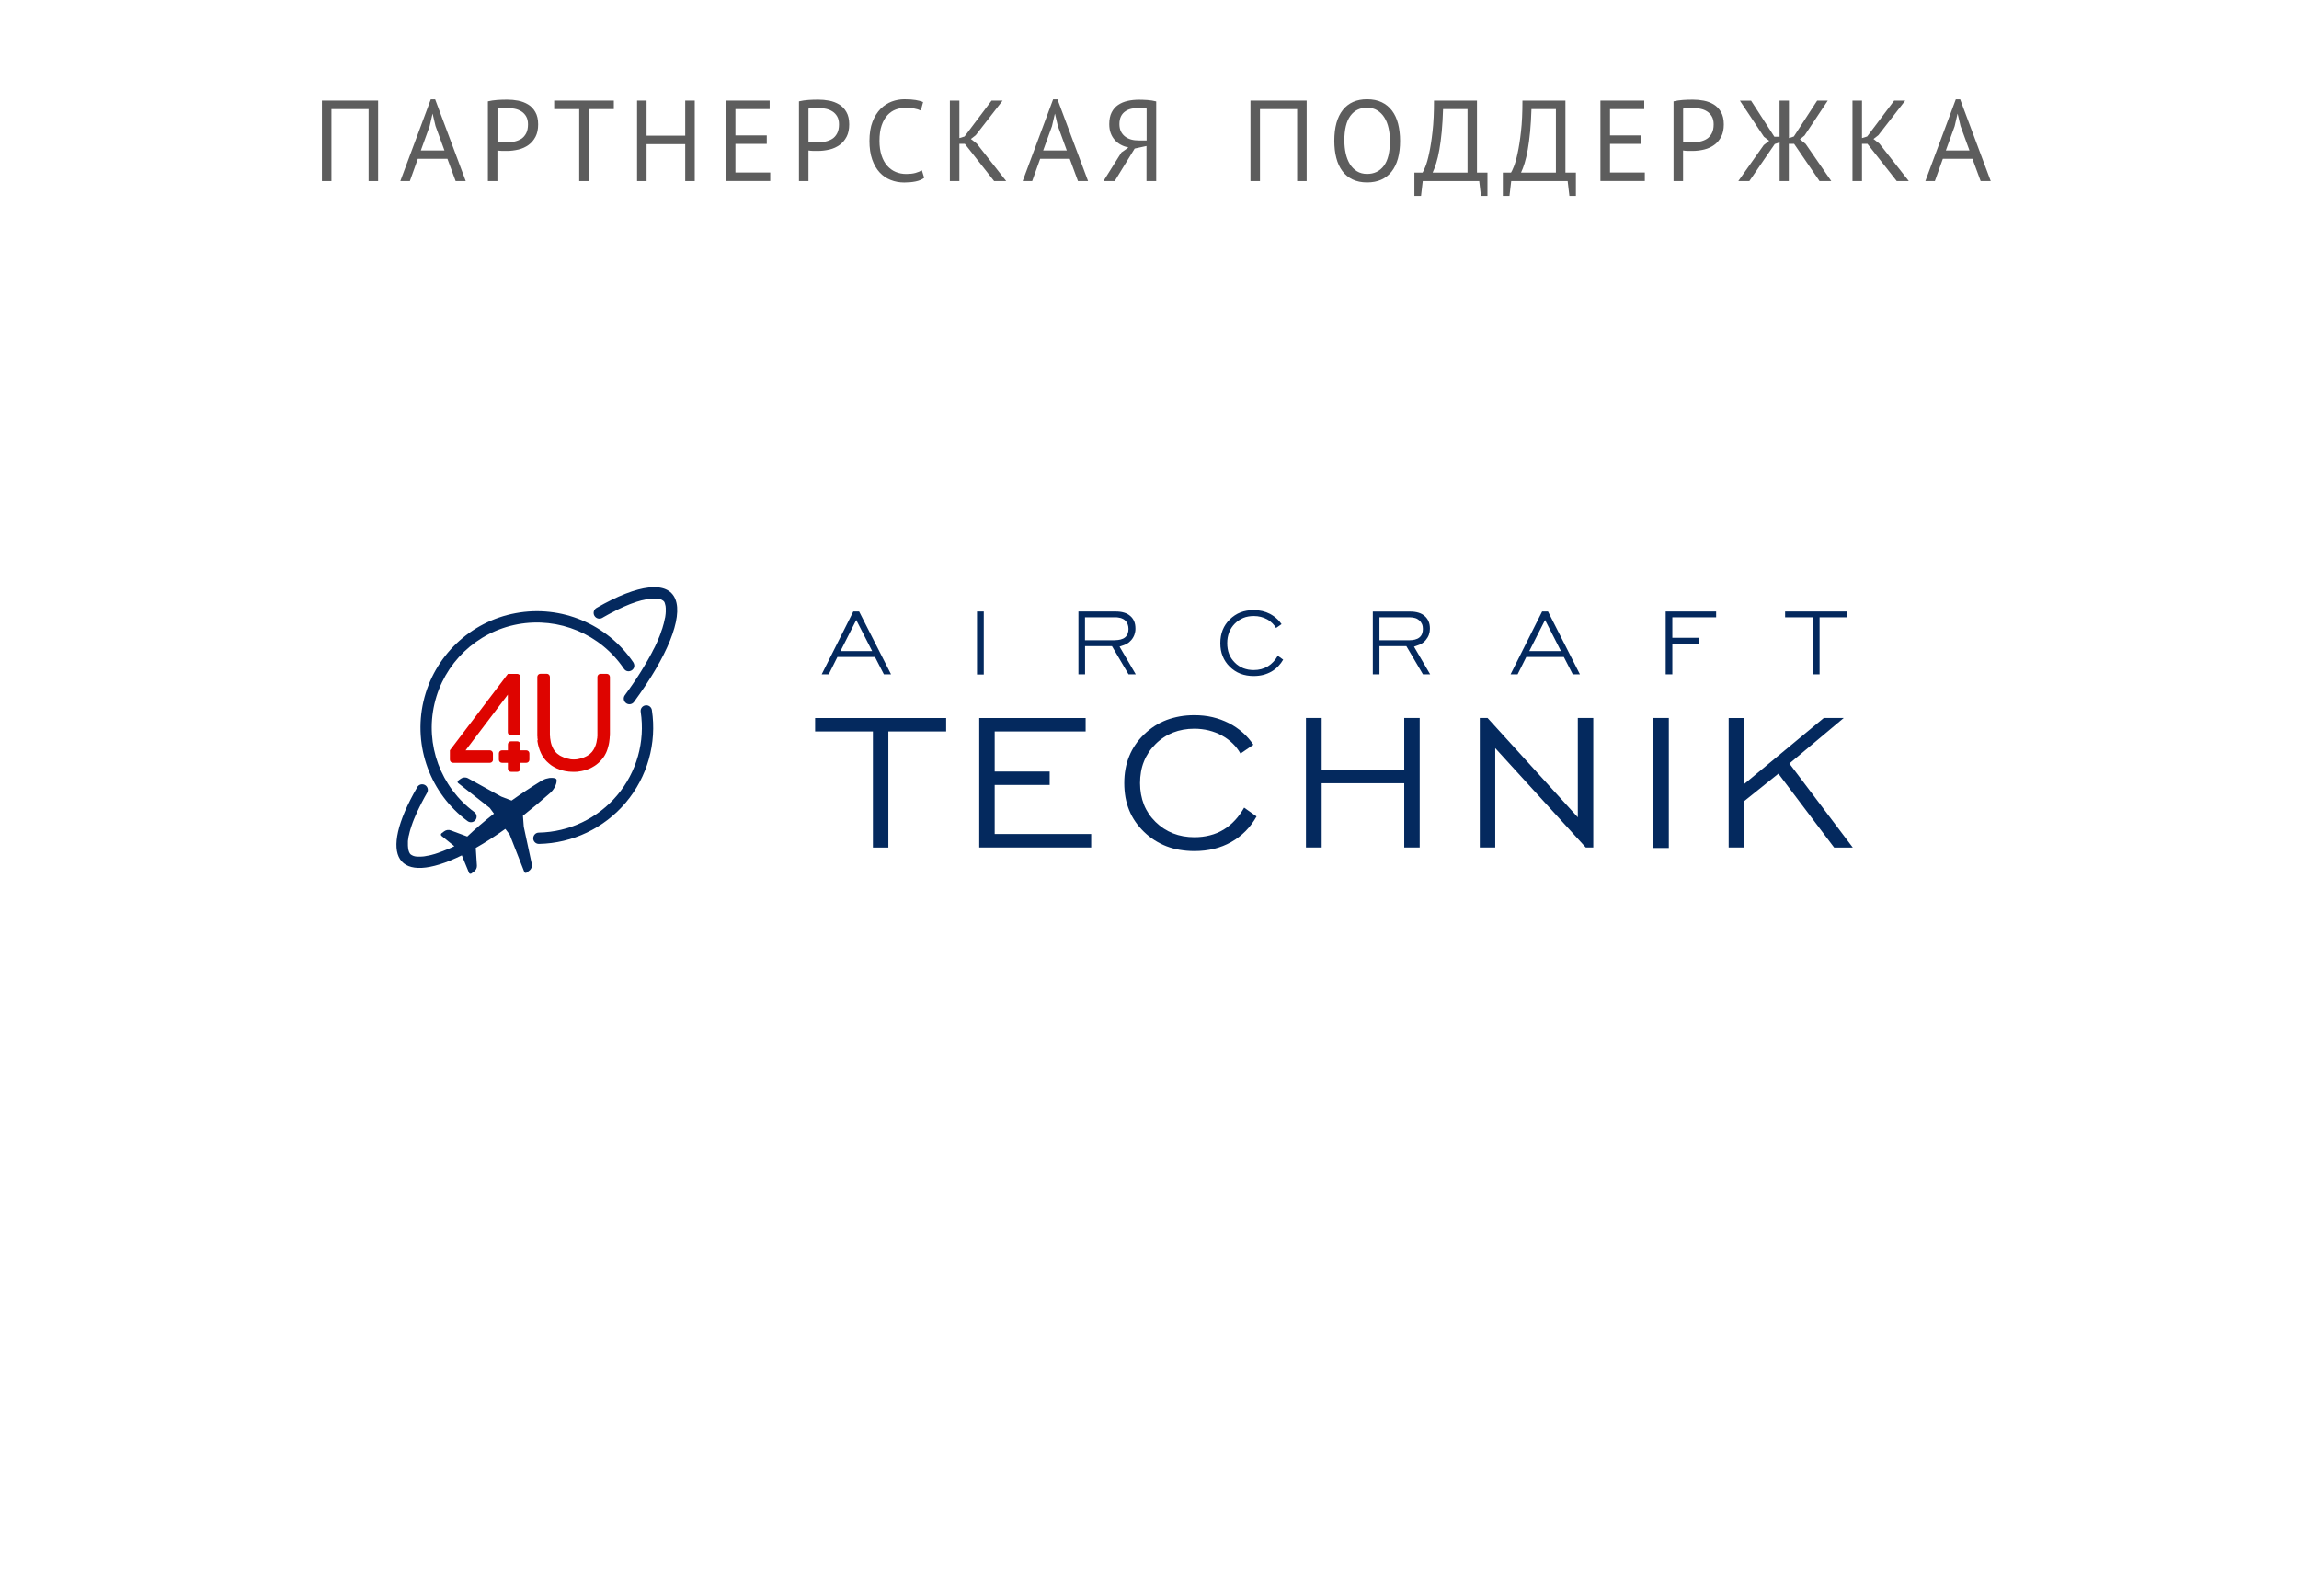 <?xml version="1.0" encoding="UTF-8"?> <svg xmlns="http://www.w3.org/2000/svg" viewBox="0 0 360 250"><defs><style> .cls-1 { fill: #5d5d5d; } .cls-1, .cls-2, .cls-3, .cls-4 { stroke-width: 0px; } .cls-2, .cls-4 { fill: #04295e; } .cls-3 { fill: #de0400; } .cls-3, .cls-4 { fill-rule: evenodd; } </style></defs><g id="Layer_1" data-name="Layer 1"><g><path class="cls-2" d="M270.69,112.45v20.29h2.42v-7.25l5.37-4.31,8.73,11.57h2.92s-9.93-13.16-9.93-13.16l8.52-7.14h-3.12s-12.49,10.36-12.49,10.36v-10.35h-2.42ZM258.86,112.45v20.37h2.46v-20.37h-2.46ZM231.72,112.45v20.29h2.42v-15.56l14.18,15.56h1.17v-20.29h-2.42v15.56l-14.14-15.56h-1.21ZM204.5,112.45v20.29h2.46v-10.06h12.93v10.06h2.42v-20.29h-2.42v8.12h-12.93v-8.12h-2.46ZM196.77,127.88l-1.95-1.38c-.42.73-.88,1.38-1.4,1.94-.55.6-1.15,1.1-1.81,1.5-.66.4-1.37.7-2.14.89-.76.2-1.58.3-2.44.3-.59,0-1.17-.05-1.74-.15-.56-.1-1.09-.25-1.6-.45-.5-.2-.99-.45-1.45-.75-.46-.3-.89-.65-1.29-1.04-.4-.4-.76-.82-1.06-1.27-.3-.45-.56-.94-.76-1.44-.4-1.02-.61-2.14-.61-3.37,0-.61.05-1.2.15-1.77.1-.57.25-1.11.46-1.62.2-.51.46-.99.76-1.45.3-.45.66-.88,1.06-1.28.4-.4.83-.75,1.29-1.05.45-.3.94-.55,1.44-.75.51-.2,1.04-.35,1.6-.45.56-.1,1.14-.15,1.74-.15.39,0,.78.02,1.16.07.37.04.74.11,1.11.2.36.09.71.2,1.05.33.34.13.67.28.99.46.64.35,1.21.77,1.71,1.26.47.46.87.98,1.21,1.57l2.02-1.38c-.23-.34-.48-.66-.74-.97-.28-.33-.59-.64-.92-.93-.33-.29-.68-.57-1.04-.81-.36-.25-.75-.48-1.15-.68-.81-.41-1.66-.72-2.55-.93-.9-.21-1.84-.31-2.83-.31-.8,0-1.56.06-2.29.19-.73.13-1.42.32-2.07.56-.65.25-1.28.56-1.87.94-.59.38-1.14.82-1.66,1.32-.52.5-.98,1.04-1.36,1.61-.39.57-.71,1.17-.97,1.81-.26.64-.46,1.31-.58,2.01-.13.7-.19,1.44-.19,2.22s.07,1.52.19,2.22c.13.7.32,1.36.58,2,.26.64.58,1.24.97,1.8.39.57.85,1.1,1.36,1.6.52.5,1.07.94,1.66,1.31.59.37,1.21.69,1.86.94.66.25,1.35.44,2.07.56.72.12,1.49.19,2.29.19,1.09,0,2.11-.12,3.07-.35.96-.24,1.86-.59,2.69-1.06.42-.23.82-.5,1.2-.79.38-.29.73-.6,1.07-.94.33-.34.65-.7.94-1.1.27-.37.53-.76.76-1.17ZM153.34,112.45v20.29h17.53v-2.11h-15.11v-7.68h8.61v-2.11h-8.61v-6.27h14.24v-2.11h-16.66ZM136.69,115.14v17.61h2.42v-18.18h9.05v-2.11h-20.52v2.11h9.05v.57ZM290.38,132.75h0,0Z"></path><path class="cls-2" d="M260.83,95.78v9.84h1.04v-4.81h4.15v-.91h-4.15v-3.21h6.86v-.91h-7.9ZM247.61,105.62h-.01.01ZM243.5,101.98h-4.03l2.47-4.87,2.49,4.87h-.94ZM241.48,95.78l-4.94,9.84h1.1l1.36-2.72h5.88l1.4,2.72h1.12s-5-9.84-5-9.84h-.92ZM224.16,105.62h-.01.01ZM220.71,100.28h-4.7v-3.59h4.75c.15,0,.3.01.44.03.15.02.29.05.41.09.12.04.23.08.33.14.11.06.21.13.29.2l.04.04c.09.08.16.16.23.26.07.1.13.21.18.32.04.11.08.23.1.36.02.13.03.25.03.38,0,.27-.04.52-.12.73-.09.25-.23.45-.42.6-.19.16-.43.27-.71.34-.25.06-.53.1-.86.1ZM214.97,95.78v9.84h1.04v-4.42h4.21l2.6,4.42h1.13s-2.53-4.33-2.53-4.33l.88-.32.24-.12c.14-.08.27-.16.38-.26.13-.1.24-.22.35-.35.43-.51.64-1.1.64-1.78,0-.22-.02-.42-.05-.6-.03-.18-.08-.35-.15-.51v-.02c-.08-.16-.16-.32-.26-.45-.1-.14-.22-.27-.36-.39-.14-.12-.28-.22-.44-.31-.16-.09-.35-.16-.54-.22-.19-.06-.4-.1-.62-.13-.22-.03-.46-.04-.71-.04h-5.81ZM200.92,103.31l-.83-.6c-.41.72-.92,1.26-1.53,1.64-.65.4-1.4.6-2.24.6-.29,0-.57-.03-.84-.07-.27-.05-.54-.13-.79-.22-.24-.1-.48-.22-.71-.37-.23-.15-.44-.32-.63-.52-.2-.2-.37-.41-.52-.63-.15-.22-.27-.46-.37-.72-.1-.26-.18-.53-.22-.81-.05-.28-.07-.57-.07-.88s.02-.58.07-.86c.05-.28.12-.54.22-.8l.02-.05c.1-.25.22-.48.36-.7.15-.23.32-.44.52-.64.2-.2.41-.37.63-.52.22-.15.46-.27.71-.38.25-.1.52-.18.79-.22.27-.05.55-.07.84-.07.38,0,.75.04,1.1.13.36.09.69.22,1,.39.15.08.3.18.44.29.14.11.27.22.39.34.13.13.24.26.34.39.08.11.15.22.22.33l.86-.6c-.1-.14-.2-.28-.32-.42-.13-.16-.28-.31-.44-.45-.15-.14-.32-.27-.49-.39-.18-.12-.36-.24-.55-.34-.38-.2-.79-.35-1.21-.45-.43-.1-.88-.15-1.35-.15-.38,0-.75.03-1.09.09-.35.06-.68.15-.98.27-.31.12-.61.27-.89.46-.28.18-.54.4-.79.64-.25.25-.47.51-.65.78-.18.27-.34.56-.46.87-.25.62-.37,1.3-.37,2.06,0,.38.03.75.09,1.08.06.33.15.66.28.97.12.31.28.6.46.87.19.28.4.54.65.78.49.48,1.05.85,1.67,1.09.62.24,1.32.36,2.09.36.52,0,1.01-.06,1.46-.17.46-.12.89-.29,1.28-.51.19-.11.39-.24.57-.38.17-.13.34-.29.51-.46.15-.16.3-.34.44-.52.12-.16.23-.34.34-.52ZM178.06,105.62h-.01.01ZM174.6,100.28h-4.7v-3.59h4.76c.15,0,.29,0,.43.03.15.02.28.05.4.08h.02c.11.04.22.09.33.14.11.06.21.12.3.2l.02.02c.19.17.32.37.42.61.08.22.13.46.13.73s-.04.52-.12.73c-.09.24-.23.45-.42.6-.19.16-.43.27-.71.34-.25.06-.53.1-.86.1ZM168.87,95.78v9.84h1.04v-4.42h4.21l2.6,4.42h1.13s-2.54-4.34-2.54-4.34l.66-.23.23-.09.22-.11c.14-.08.28-.17.4-.27.12-.1.24-.22.34-.34.11-.13.2-.26.28-.4.08-.14.15-.28.2-.43.05-.15.09-.3.12-.46.03-.16.04-.32.04-.5,0-.22-.02-.43-.05-.61-.03-.18-.08-.35-.15-.52-.07-.16-.15-.32-.25-.45-.1-.14-.22-.27-.36-.39-.13-.11-.28-.22-.44-.31-.16-.09-.34-.16-.54-.22-.19-.06-.4-.1-.62-.13-.22-.03-.46-.04-.71-.04h-5.81ZM152.99,95.78v9.87h1.06v-9.87h-1.06ZM139.75,105.62h-.01.01ZM135.64,101.98h-4.03l2.47-4.87,2.49,4.87h-.94ZM133.62,95.78l-4.95,9.84h1.1l1.36-2.72h5.88l1.4,2.72h1.12s-5-9.84-5-9.84h-.92ZM283.89,97.27v8.35h1.04v-8.93h4.36v-.91h-9.76v.91h4.36v.58Z"></path><path class="cls-3" d="M82.9,118.01c0-.27-.22-.49-.49-.49h-.92v-.92c0-.27-.22-.49-.49-.49h-.98c-.27,0-.49.22-.49.49v.92h-.92c-.27,0-.49.22-.49.49v.98c0,.27.22.49.49.49h.92v.92c0,.27.22.49.49.49h.98c.27,0,.49-.22.49-.49v-.92h.92c.27,0,.49-.22.49-.49v-.98Z"></path><path class="cls-3" d="M77.19,118.99v-.98c0-.27-.22-.49-.49-.49h-3.79l6.61-8.72v5.9h0c0,.27.22.49.49.49h0s.99,0,.99,0h0c.27,0,.49-.22.49-.49h0s0-8.66,0-8.66h0c0-.27-.22-.49-.49-.49h-1.47l-9.08,11.97v1.47c0,.27.22.49.49.49h5.77c.27,0,.49-.22.49-.49"></path><path class="cls-3" d="M84.14,115.96l.02.16.03.16.03.16.03.16.04.16.04.15.04.15.05.15.05.15.05.15.06.14.06.14.06.14.06.13.07.13.07.13.08.13.08.12.08.12.09.12.09.12.09.11.1.11.1.11.11.1.11.1.11.1.11.09.11.09.11.09.12.08.12.08.12.07.12.07.12.07.12.06.12.06.12.06.13.05.13.05.13.05.13.04.13.04.13.04.13.04.13.03.13.03.13.03.14.02.14.02.14.02.14.02h.14s.14.02.14.02h.14s.14.01.14.01h.14s.14,0,.14,0h.14s.14-.01.14-.01h.14s.14-.02.14-.02l.14-.02.14-.02.13-.02.14-.02.13-.03.13-.03.13-.03.13-.04.13-.04.13-.04.13-.04.13-.05.13-.05.13-.05.12-.06.12-.06.12-.06.12-.07.12-.07.12-.07.12-.08.12-.08.12-.09.11-.09.11-.09.11-.1.11-.1.1-.1.1-.11.1-.11.1-.11.09-.12.09-.12.09-.12.08-.12.08-.13.07-.13.07-.13.07-.13.06-.14.06-.14.05-.14.05-.15.05-.15.04-.15.04-.15.04-.15.04-.16.03-.16.03-.16.02-.16.02-.16.02-.17.02-.17v-.17s.03-.17.03-.17v-.17s.01-.17.01-.17v-8.91c0-.27-.22-.49-.49-.49h-.98c-.27,0-.49.22-.49.49v9.01s0,.14,0,.14v.13s-.02.13-.02.13v.13s-.03.13-.03.13l-.02.12-.02.12-.02.12-.02.12-.02.11-.03.11-.03.11-.03.1-.03.1-.04.1-.04.09-.04.09-.04.09-.04.09-.04.08-.04.08-.05.08-.05.08-.05.07-.05.07-.05.07-.05.07-.06.06-.06.06-.06.06-.06.06-.06.06-.07.05-.07.05-.07.05-.07.05-.07.05-.07.05-.08.04-.08.04-.08.04-.08.04-.09.04-.09.04-.09.04-.09.03-.09.03-.09.03-.09.03-.09.02-.1.03-.09.02-.09.02-.09.02-.09.02-.09.02h-.09s-.09.02-.09.02h-.09s-.09.01-.09.01h-.09s-.09,0-.09,0h-.18s-.09-.01-.09-.01h-.09s-.09-.02-.09-.02h-.09s-.09-.03-.09-.03l-.09-.02-.09-.02-.1-.02-.09-.02-.09-.03-.09-.02-.09-.03-.09-.03-.09-.03-.09-.03-.09-.04-.09-.04-.09-.04-.09-.04-.08-.04-.08-.04-.08-.04-.08-.05-.07-.05-.07-.05-.07-.05-.07-.05-.07-.05-.07-.06-.06-.06-.06-.06-.06-.06-.06-.06-.05-.07-.06-.07-.05-.07-.05-.07-.05-.08-.05-.08-.04-.08-.04-.08-.04-.09-.04-.09-.04-.09-.04-.09-.04-.1-.03-.1-.03-.1-.03-.11-.03-.11-.02-.11-.02-.12-.02-.12-.02-.12-.02-.12-.02-.13v-.13s-.02-.13-.02-.13v-.13s-.01-.14-.01-.14v-.14s0-.14,0-.14v-8.73c0-.27-.22-.49-.49-.49h-.99c-.27,0-.49.22-.49.49v8.91s0,.17,0,.17v.17s.02.17.02.17v.17s.03.17.03.17l.02.17Z"></path><path class="cls-4" d="M84.62,122.4c-1.57.97-3.08,1.97-4.51,2.99l-1.62-.62-5.2-2.87c-.37-.2-.81-.17-1.15.08l-.39.29c-.06.05-.1.12-.1.19,0,.08.04.15.1.2h0l4.94,3.88.66.9c-1.55,1.21-2.95,2.41-4.18,3.58l-2.59-.96c-.34-.13-.72-.07-1.01.14l-.43.32c-.06.05-.1.12-.1.19,0,.08.04.15.09.2l2.02,1.63-.19.09-.19.09-.18.08-.18.08-.18.08-.18.07-.18.07-.18.07-.17.07-.17.07-.17.06-.16.06-.16.06-.16.06-.16.06-.16.05-.15.05-.15.05-.15.04-.15.04-.14.04-.14.04-.14.03-.14.03-.13.03-.13.02-.13.02-.13.03-.12.02-.12.02-.12.02h-.11s-.11.02-.11.02h-.11s-.1.01-.1.01h-.1s-.1,0-.1,0h-.18s-.09,0-.09,0h-.08s-.08-.01-.08-.01h-.08s-.07-.02-.07-.02h-.07s-.07-.02-.07-.02h-.06s-.06-.03-.06-.03l-.06-.02h-.05s-.05-.03-.05-.03l-.05-.02-.05-.02-.04-.02-.04-.02-.04-.02-.04-.02-.03-.02-.03-.02-.03-.02-.03-.02-.03-.02-.02-.02-.02-.02-.02-.03-.03-.03-.02-.03-.03-.04-.02-.04-.02-.04-.02-.05-.03-.05-.02-.05-.02-.06-.02-.06-.02-.07-.02-.07-.02-.07-.02-.08v-.09s-.02-.09-.02-.09v-.09s-.02-.1-.02-.1v-.1s-.01-.11-.01-.11v-.11s0-.12,0-.12v-.12s0-.12,0-.12v-.07s0-.06,0-.06v-.07s.01-.07.01-.07v-.07s.02-.07.02-.07v-.07s.02-.07.02-.07v-.07s.02-.07.02-.07v-.08s.02-.08.02-.08v-.08s.03-.08.03-.08l.02-.08.02-.08.04-.17.04-.17.04-.17.05-.18.05-.18.06-.18.06-.19.06-.19.07-.2.07-.2.07-.2.08-.2.08-.21.09-.21.09-.21.09-.21.1-.22.1-.22.1-.23.11-.23.11-.23.11-.23.12-.23.12-.24.12-.24.13-.24.13-.25.13-.24.14-.25.14-.25.14-.25c.24-.42.1-.97-.33-1.21-.42-.24-.97-.1-1.21.33-6.31,10.9-3.19,15.66,6.98,10.68l1.13,2.75c.03.07.09.11.16.13.07.02.15,0,.21-.04l.43-.32c.29-.22.45-.57.43-.92l-.18-2.76c1.48-.84,3.03-1.84,4.63-2.98l.68.89,2.3,5.87c.03.06.09.11.15.12.07.02.16,0,.22-.04l.39-.29c.34-.25.49-.67.4-1.08l-1.25-5.8-.13-1.74c1.38-1.08,2.77-2.24,4.15-3.46h0s.07-.06.07-.06l.07-.06.06-.06.06-.06.06-.06.06-.07.06-.07.06-.07.05-.07.05-.07.05-.07.05-.08.05-.08.05-.08.04-.08.04-.08.04-.08.03-.08.03-.08.03-.08.03-.08.02-.08.02-.08.02-.08v-.07s.02-.07.02-.07v-.04s0-.04,0-.04v-.1s0-.03,0-.03v-.03s-.01-.03-.01-.03v-.03s-.02-.02-.02-.02v-.02s-.02-.02-.02-.02l-.02-.02-.02-.02-.02-.02-.02-.02h-.02s-.03-.03-.03-.03h-.03s-.03-.02-.03-.02h-.03s-.03-.02-.03-.02h-.03s-.03-.02-.03-.02h-.07s-.08-.02-.08-.02h-.08s-.08-.01-.08-.01h-.26s-.09.01-.09.01h-.09s-.09.02-.09.02l-.09.02-.09.02-.09.02-.09.02-.09.02-.09.03-.08.03-.09.03-.08.04-.08.04-.08.04-.08.04-.08.04-.08.04-.08.04-.08.05Z"></path><path class="cls-4" d="M96.64,124.57c-3.06,3.62-7.53,5.75-12.27,5.84-.49,0-.87.41-.87.9,0,.49.41.88.9.87,5.25-.1,10.2-2.46,13.59-6.47,3.39-4.01,4.88-9.29,4.09-14.49-.07-.48-.52-.82-1.01-.74-.48.07-.82.52-.74,1.01.71,4.69-.63,9.46-3.69,13.08"></path><path class="cls-4" d="M98.04,110.13c.39.29.95.21,1.24-.19,5.23-7.12,7.65-13.13,6.48-16.08-1.17-2.94-5.79-2.43-12.35,1.36-.43.25-.58.8-.33,1.23.25.43.8.58,1.23.33l.29-.17.29-.16.28-.16.28-.15.28-.15.28-.14.27-.14.13-.07.13-.07.13-.07.13-.06.13-.06.13-.06.13-.06.13-.06.13-.06.13-.06.12-.06.13-.05.12-.05.12-.05.12-.05.12-.05.12-.05.12-.05.12-.05.12-.04.12-.05.12-.04.12-.04.11-.04.11-.04.11-.04.11-.04.11-.04.11-.03.1-.03.11-.03.1-.03.1-.03.1-.03.1-.03.1-.02.1-.02.1-.02.09-.02.1-.02.09-.02.09-.02.09-.02.09-.02h.09s.09-.02.09-.02h.09s.08-.02.08-.02h.08s.08-.02.08-.02h.08s.08-.01.08-.01h.08s.07-.01.07-.01h.07s.07,0,.07,0h.14s.07,0,.07,0h.13s.06,0,.06,0h.06s.06,0,.06,0h.06s.06,0,.06,0h.05s.05.01.05.01h.05s.05.01.05.01h.05s.05.02.05.02h.04s.04.02.04.02h.04s.04.02.04.02h.04s.04.02.04.02h.04s.04.02.04.02h.03s.03.02.03.02h.03s.03.02.03.02l.05.03.05.03.05.03.04.03.04.03.04.03.04.03.03.03.03.04.03.04.03.04.02.05.02.05.02.06.02.06v.03s.02.03.02.03v.04s.02.04.02.04v.04s.02.04.02.04v.04s.02.04.02.04v.04s.02.05.02.05v.05s.01.05.01.05v.05s.01.05.01.05v.06s.01.06.01.06v.06s0,.06,0,.06v.12s0,.07,0,.07v.07s0,.07,0,.07v.07s0,.07,0,.07v.07s-.01.07-.01.07v.08s-.01.08-.01.08v.08s-.02.08-.02.08v.08s-.02.08-.02.08v.09s-.03.09-.03.09v.09s-.03.09-.03.09l-.02.09-.02.09-.02.09-.02.1-.02.09-.02.1-.03.1-.02.1-.02.1-.03.1-.03.1-.03.1-.03.11-.03.1-.03.11-.03.11-.04.11-.04.11-.04.11-.04.11-.04.12-.04.12-.04.12-.04.12-.05.12-.04.12-.05.12-.05.12-.05.12-.05.12-.05.12-.05.13-.06.13-.05.13-.06.13-.06.13-.06.13-.06.13-.06.13-.06.13-.07.13-.07.13-.07.13-.07.13-.07.14-.14.28-.15.28-.15.28-.16.28-.16.29-.17.29-.17.29-.17.29-.18.29-.18.3-.18.3-.19.3-.19.3-.2.31-.2.31-.21.31-.21.31-.21.31-.22.31-.22.32-.23.32-.23.32-.23.32c-.29.39-.21.95.19,1.24"></path><path class="cls-4" d="M97.71,104.75c.61.91,2.09.09,1.47-.99-4.06-6.01-11.3-9.05-18.43-7.72-7.13,1.32-12.8,6.75-14.44,13.82-1.63,7.07,1.08,14.44,6.91,18.75.39.29.95.21,1.24-.18.29-.39.21-.95-.19-1.24-5.27-3.9-7.72-10.55-6.24-16.93,1.47-6.38,6.59-11.29,13.04-12.48,6.44-1.19,12.98,1.54,16.64,6.98M99.17,103.76s0,0,0,0Z"></path></g></g><g id="rus"><g><path class="cls-1" d="M57.71,17.09h-5.81v11.27h-1.49v-12.6h8.8v12.6h-1.49v-11.27Z"></path><path class="cls-1" d="M70.05,24.87h-4.62l-1.25,3.49h-1.49l4.77-12.8h.68l4.79,12.8h-1.58l-1.29-3.49ZM65.91,23.57h3.69l-1.4-3.83-.45-1.91h-.02l-.45,1.94-1.38,3.8Z"></path><path class="cls-1" d="M76.4,15.88c.46-.11.95-.18,1.48-.22.53-.04,1.05-.05,1.57-.05.55,0,1.11.05,1.68.16.57.11,1.09.31,1.56.59s.85.68,1.14,1.19c.29.5.44,1.15.44,1.93s-.14,1.42-.41,1.94c-.28.53-.64.96-1.1,1.29s-.98.57-1.57.71c-.59.14-1.19.22-1.82.22h-.3c-.14,0-.28,0-.43,0-.15,0-.3-.01-.44-.03-.14-.01-.25-.02-.31-.04v4.79h-1.49v-12.47ZM79.48,16.91c-.31,0-.61,0-.9.02-.29.01-.52.04-.68.09v5.22c.06.02.16.04.29.04.13,0,.27.01.41.02.14,0,.28,0,.41,0h.29c.41,0,.81-.04,1.21-.12.4-.08.76-.22,1.09-.42s.58-.49.78-.86c.2-.37.3-.85.3-1.42,0-.49-.09-.9-.28-1.23-.19-.33-.43-.59-.74-.79-.31-.2-.65-.34-1.04-.42-.38-.08-.77-.13-1.15-.13Z"></path><path class="cls-1" d="M96.11,17.09h-3.92v11.27h-1.49v-11.27h-3.92v-1.33h9.34v1.33Z"></path><path class="cls-1" d="M107.3,22.58h-6.05v5.78h-1.49v-12.6h1.49v5.49h6.05v-5.49h1.49v12.6h-1.49v-5.78Z"></path><path class="cls-1" d="M113.66,15.76h6.86v1.33h-5.36v4.12h4.91v1.33h-4.91v4.48h5.45v1.33h-6.95v-12.6Z"></path><path class="cls-1" d="M125.11,15.88c.46-.11.95-.18,1.48-.22.53-.04,1.05-.05,1.57-.05.55,0,1.11.05,1.68.16.57.11,1.09.31,1.56.59s.85.68,1.14,1.19c.29.5.44,1.15.44,1.93s-.14,1.42-.41,1.94c-.28.53-.64.96-1.1,1.29s-.98.57-1.57.71c-.59.14-1.19.22-1.82.22h-.3c-.14,0-.28,0-.43,0-.15,0-.3-.01-.44-.03-.14-.01-.25-.02-.31-.04v4.79h-1.49v-12.47ZM128.18,16.91c-.31,0-.61,0-.9.02-.29.01-.52.04-.68.09v5.22c.06.02.16.04.29.04.13,0,.27.01.41.02.14,0,.28,0,.41,0h.29c.41,0,.81-.04,1.21-.12.4-.08.76-.22,1.09-.42s.58-.49.78-.86c.2-.37.3-.85.3-1.42,0-.49-.09-.9-.28-1.23-.19-.33-.43-.59-.74-.79-.31-.2-.65-.34-1.04-.42-.38-.08-.77-.13-1.15-.13Z"></path><path class="cls-1" d="M144.73,27.84c-.36.28-.82.47-1.37.58-.55.11-1.14.16-1.76.16-.76,0-1.46-.13-2.12-.39s-1.24-.65-1.73-1.18c-.49-.53-.88-1.2-1.17-2.02s-.43-1.8-.43-2.92.16-2.18.48-3c.32-.82.74-1.49,1.26-2.02.52-.52,1.11-.9,1.75-1.14.65-.24,1.31-.36,1.98-.36.72,0,1.31.04,1.76.12s.85.18,1.17.32l-.36,1.33c-.58-.29-1.4-.43-2.47-.43-.49,0-.98.09-1.46.27-.48.18-.91.47-1.29.88-.38.41-.68.94-.91,1.6-.23.66-.34,1.47-.34,2.43,0,.86.11,1.62.32,2.27s.51,1.19.89,1.62c.38.43.82.76,1.33.97.51.22,1.06.32,1.67.32.54,0,1.01-.05,1.41-.16.4-.11.74-.25,1.02-.41l.36,1.17Z"></path><path class="cls-1" d="M151.08,22.53h-.85v5.83h-1.49v-12.6h1.49v5.87l.81-.25,4.23-5.62h1.73l-4.21,5.42-.76.59.92.72,4.61,5.87h-1.89l-4.59-5.83Z"></path><path class="cls-1" d="M167.5,24.87h-4.62l-1.25,3.49h-1.49l4.77-12.8h.68l4.79,12.8h-1.58l-1.29-3.49ZM163.36,23.57h3.69l-1.4-3.83-.45-1.91h-.02l-.45,1.94-1.38,3.8Z"></path><path class="cls-1" d="M181.03,28.36h-1.5v-5.49l-1.85.4-3.13,5.09h-1.76l2.81-4.48,1.1-.77c-.43-.1-.83-.24-1.2-.44-.37-.2-.68-.45-.95-.76-.27-.31-.48-.66-.63-1.07-.15-.41-.22-.88-.22-1.4,0-.73.12-1.34.37-1.83.25-.49.58-.88,1.01-1.17s.92-.5,1.49-.63c.57-.13,1.17-.19,1.81-.19.41,0,.84.02,1.31.05s.92.11,1.36.22v12.47ZM178.3,16.91c-.4,0-.77.04-1.13.12-.36.08-.68.21-.96.41-.28.19-.51.45-.67.77s-.25.73-.25,1.22c0,.46.08.85.24,1.17.16.32.38.59.66.8.28.21.6.36.96.46.37.1.76.14,1.18.14h1.22v-4.99c-.17-.04-.34-.06-.52-.08-.18-.02-.42-.03-.72-.03Z"></path><path class="cls-1" d="M203.11,17.09h-5.81v11.27h-1.49v-12.6h8.8v12.6h-1.49v-11.27Z"></path><path class="cls-1" d="M208.94,22.06c0-2.1.44-3.71,1.33-4.83s2.15-1.68,3.8-1.68c.89,0,1.66.16,2.3.47.65.31,1.18.75,1.61,1.32.43.57.74,1.25.95,2.05.2.8.31,1.69.31,2.67,0,2.1-.45,3.71-1.34,4.83s-2.17,1.68-3.83,1.68c-.88,0-1.63-.16-2.28-.47-.64-.31-1.18-.75-1.6-1.32s-.74-1.25-.94-2.05c-.21-.8-.31-1.69-.31-2.67ZM210.52,22.06c0,.7.07,1.36.21,1.98s.35,1.17.64,1.65c.29.47.66.85,1.11,1.13s.98.42,1.59.42c1.12,0,1.99-.42,2.63-1.27.64-.85.95-2.15.95-3.92,0-.68-.07-1.34-.21-1.97s-.35-1.18-.65-1.66c-.29-.47-.67-.85-1.12-1.13-.45-.28-.99-.42-1.61-.42-1.1,0-1.97.42-2.6,1.27-.63.85-.95,2.15-.95,3.92Z"></path><path class="cls-1" d="M232.93,30.68h-1.03l-.27-2.32h-8.84l-.27,2.32h-1.04v-3.65h1.28c.1-.13.24-.44.44-.93.2-.49.4-1.18.59-2.09.2-.91.38-2.04.53-3.4.16-1.36.23-2.98.23-4.85h6.73v11.27h1.64v3.65ZM229.8,27.03v-9.94h-3.83c-.04,1.32-.11,2.51-.21,3.56-.1,1.06-.23,1.99-.37,2.8-.14.81-.31,1.51-.49,2.1-.18.59-.37,1.08-.56,1.48h5.45Z"></path><path class="cls-1" d="M246.78,30.68h-1.03l-.27-2.32h-8.84l-.27,2.32h-1.04v-3.65h1.28c.1-.13.24-.44.44-.93.2-.49.4-1.18.59-2.09.2-.91.38-2.04.53-3.4.16-1.36.23-2.98.23-4.85h6.73v11.27h1.64v3.65ZM243.64,27.03v-9.94h-3.83c-.04,1.32-.11,2.51-.21,3.56-.1,1.06-.23,1.99-.37,2.8-.14.81-.31,1.51-.49,2.1-.18.59-.37,1.08-.56,1.48h5.45Z"></path><path class="cls-1" d="M250.61,15.76h6.86v1.33h-5.36v4.12h4.91v1.33h-4.91v4.48h5.45v1.33h-6.95v-12.6Z"></path><path class="cls-1" d="M262.06,15.88c.46-.11.95-.18,1.48-.22s1.05-.05,1.57-.05c.55,0,1.11.05,1.68.16.57.11,1.09.31,1.56.59.47.29.85.68,1.14,1.19.29.5.44,1.15.44,1.93s-.14,1.42-.41,1.94c-.28.53-.64.96-1.1,1.29s-.98.57-1.57.71c-.59.14-1.19.22-1.82.22h-.3c-.14,0-.28,0-.43,0-.15,0-.3-.01-.44-.03-.14-.01-.25-.02-.31-.04v4.79h-1.49v-12.47ZM265.14,16.91c-.31,0-.61,0-.9.02-.29.01-.52.04-.68.09v5.22c.06.02.16.04.29.04.13,0,.27.01.41.02.14,0,.28,0,.41,0h.29c.41,0,.81-.04,1.21-.12.4-.08.77-.22,1.09-.42.32-.2.58-.49.78-.86.2-.37.3-.85.3-1.42,0-.49-.09-.9-.28-1.23-.19-.33-.43-.59-.74-.79s-.65-.34-1.04-.42-.77-.13-1.15-.13Z"></path><path class="cls-1" d="M278.69,15.76h1.44v5.87l.77-.25,3.65-5.62h1.66l-3.64,5.47-.72.58.9.74,4.01,5.81h-1.84l-3.98-5.83h-.83v5.83h-1.44v-6.05l-.76.25-3.98,5.8h-1.73l3.98-5.63.86-.68-.83-.63-3.76-5.65h1.75l3.65,5.65h.81v-5.65Z"></path><path class="cls-1" d="M292.42,22.53h-.85v5.83h-1.49v-12.6h1.49v5.87l.81-.25,4.23-5.62h1.73l-4.21,5.42-.76.59.92.72,4.61,5.87h-1.89l-4.59-5.83Z"></path><path class="cls-1" d="M308.85,24.87h-4.62l-1.25,3.49h-1.49l4.77-12.8h.68l4.79,12.8h-1.58l-1.29-3.49ZM304.71,23.57h3.69l-1.4-3.83-.45-1.91h-.02l-.45,1.94-1.38,3.8Z"></path></g></g></svg> 